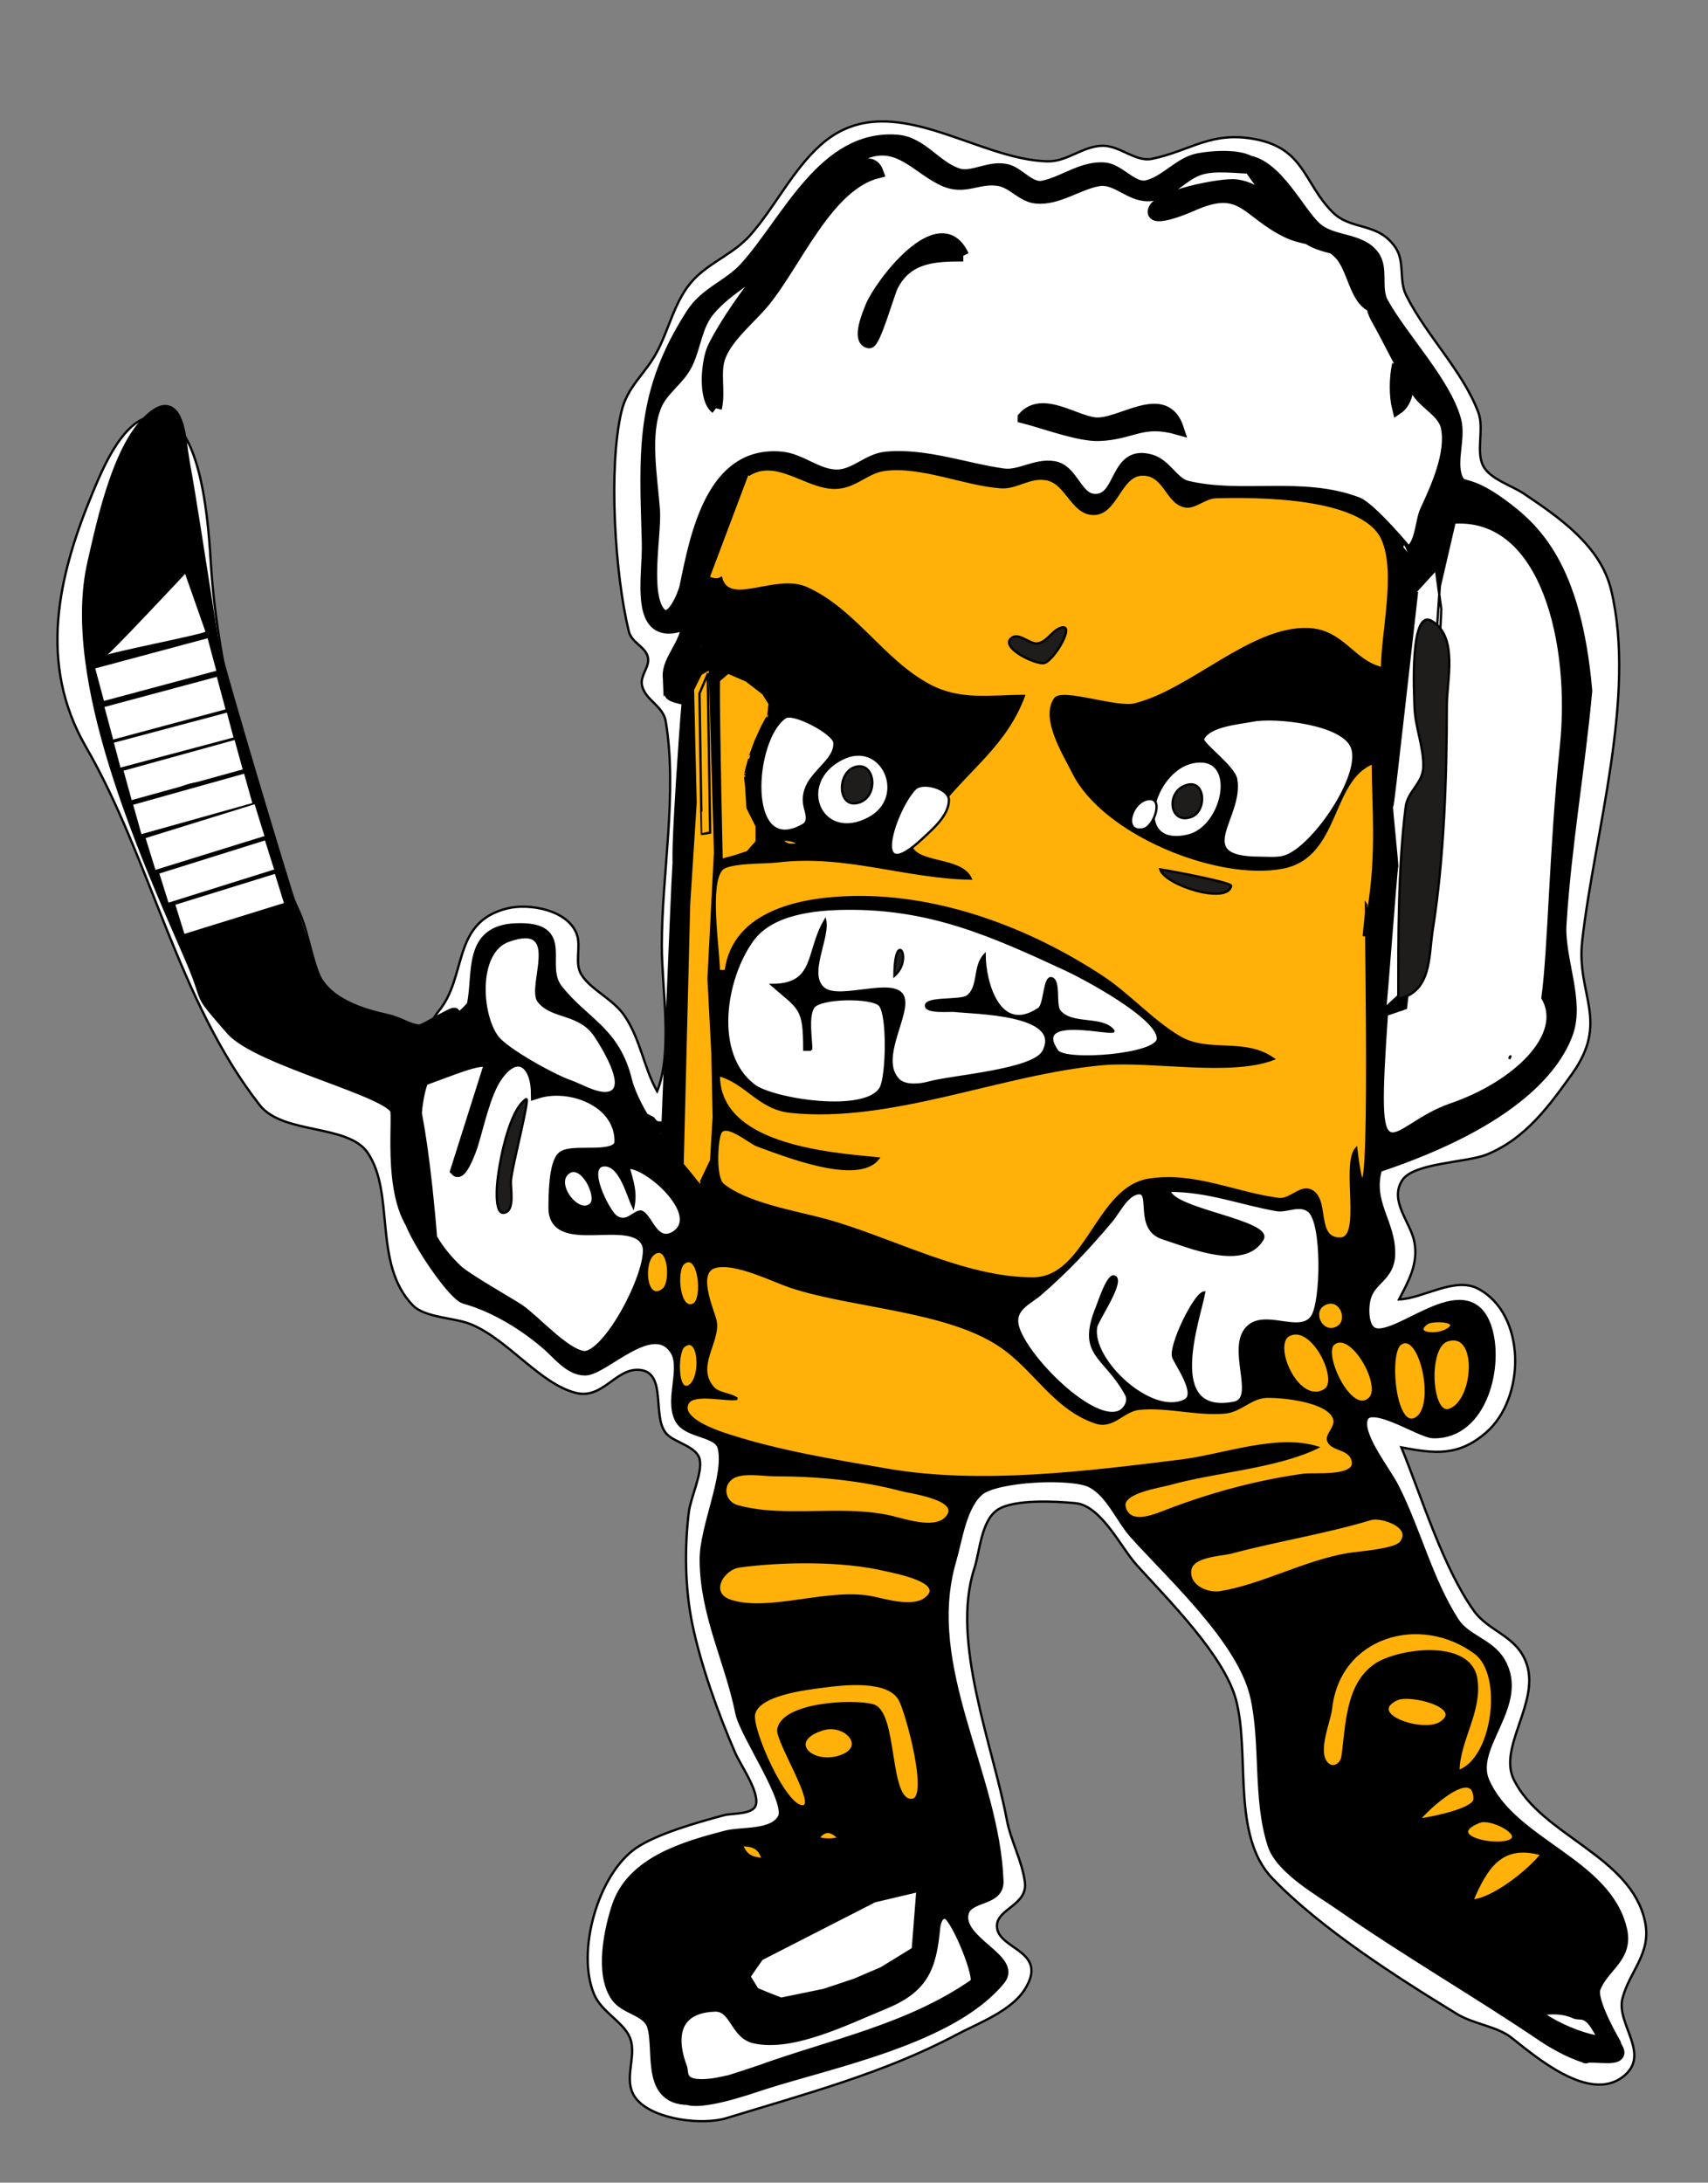 <?xml version="1.0" encoding="UTF-8"?>
<svg width="739" height="944" xmlns="http://www.w3.org/2000/svg" xmlns:svg="http://www.w3.org/2000/svg">
 <rect width="100%" height="100%" fill="#808080" stroke="none"/>
 <title>Logo - 4</title>
 <g stroke="null">
  <title>Layer 1</title>
  <path d="m284.333,472c-5.907,-10.471 -7.12,-22.463 -14.225,-32.845c-4.791,-7.002 -14.337,-10.989 -18.515,-17.568c-3.171,-4.991 -0.051,-12.125 -2.041,-17.56c-3.848,-10.504 -20.528,-13.493 -30.083,-11.129c-24.264,6.002 -17.097,29.413 -29.771,44.539c-2.89,3.45 -5.311,10.288 -10.432,10.861c-6.829,0.766 -23.776,-8.518 -29.854,-12.034c-14.033,-8.118 -13.904,-28.568 -19.935,-41.826c-19.395,-42.635 -35.111,-102.571 -38.158,-149.438c-0.995,-15.308 -3.407,-64.775 -23.983,-64.967c-13.571,-0.127 -22.821,22.422 -27.214,32.967c-15.1,36.241 -23.728,74.039 -2.968,110c28.295,49.014 39.69,109.438 75.199,154.938c10.039,12.862 38.187,8.097 46.721,20.626c11.98,17.586 2.185,48.061 19.478,65.942c5.271,5.45 17.797,5.342 24.782,8.088c16.202,6.368 30.347,26.13 46.019,29.879c11.367,2.719 16.971,-10.537 26.98,-10.02c12.8,0.661 5.277,20.907 12.277,27.916c3.684,3.688 12.924,5.289 14.126,10.827c1.277,5.882 -3.911,16.432 -4.704,22.804c-1.905,15.314 -1.65,32.851 1.431,48c3.68,18.089 11.262,39.056 18.581,56c2.297,5.315 10.468,16.696 9.022,22.539c-1.086,4.385 -10.353,3.608 -13.732,4.519c-10.692,2.883 -29.024,7.963 -38.18,14.266c-16.366,11.265 -25.952,44.748 -18.09,63.238c3.309,7.783 12.55,11.755 15.431,18.636c3.561,8.507 -3.953,19.14 3.322,27.17c7.589,8.378 28.07,10.924 38.517,7.719c33.335,-10.227 68.212,-19.433 99.32,-35.977c9.366,-4.981 23.755,-10.233 29.714,-19.646c10.835,-17.115 -12.03,-17.153 -12.031,-27.474c-0.001,-7.495 13.45,-9.009 12.095,-19.03c-1.26,-9.325 -6.113,-17.812 -7.821,-26.96c-5.953,-31.868 -24.319,-77.012 -14.095,-108.438c2.435,-7.482 2.966,-20.733 10.017,-25.52c7.014,-4.762 25.463,-3.722 33.761,-2.92c11.235,1.085 19.575,19.106 26.615,26.878c13.232,14.607 37.632,38.848 42.821,58c6.314,23.305 -2.132,58.803 15.786,77.384c21.06,21.84 53.937,42.818 79.818,58.641c7.295,4.46 17.299,5.297 23.639,10.287c10.62,8.36 33.551,28.119 48.162,16.944c12.621,-9.651 -3.064,-22.83 -0.113,-34.039c3.131,-11.891 12.677,-19.373 9.711,-33.217c-6.093,-28.439 -44.683,-37.01 -56.7,-61.218c-6.947,-13.995 10.969,-33.118 5.617,-49.782c-4.068,-12.663 -16.347,-14.03 -22.999,-23.401c-13.449,-18.946 -22.434,-48.943 -31.317,-70.599c14.283,2.672 24.604,4.053 36.671,-6.437c17.226,-14.974 17.386,-51.159 -3.45,-62.181c-10.155,-5.371 -23.69,4.228 -34.221,4.618c4.138,-8.018 8.359,-15.291 6.643,-24.782c-1.527,-8.449 -11.085,-17.799 -5.259,-26.775c4.92,-7.582 28.111,-7.616 36.616,-11.125c16.669,-6.878 26.57,-20.495 36.791,-34.756c16.519,-23.05 1.844,-34.268 4.446,-57.562c5.148,-46.084 23.645,-105.756 12.503,-151.922c-4.612,-19.106 -22.55,-31.329 -37.741,-41.569c-5.06,-3.411 -14.405,-6.243 -17.457,-11.743c-3.517,-6.338 0.452,-16.253 -2.256,-23.446c-6.772,-17.988 -22.512,-33.168 -31.213,-50.64c-3.279,-6.585 -0.415,-14.487 -4.659,-20.677c-7.635,-11.14 -19.022,-7.123 -27.171,-15.247c-12.405,-12.366 -12.028,-27.365 -33.243,-31.502c-19.31,-3.765 -28.058,4.97 -44.997,8.463c-6.883,1.419 -13.737,-5.629 -21.003,-5.67c-8.683,-0.049 -15.429,6.894 -24,6.734c-31.657,-0.593 -68.877,-33.306 -98.224,-7.117c-12.236,10.92 -19.621,26.595 -30.37,38.885c-7.201,8.234 -17.272,11.627 -24.578,19.307c-8.384,8.814 -10.588,21.762 -16.353,32.14c-5.038,9.069 -12.402,14.268 -14.933,25.003c-5.771,24.478 -2.792,70.564 3.168,94.978c1.251,5.127 6.964,6.46 8.228,11.07c1.182,4.309 -3.648,8.039 -2.417,12.735c1.64,6.256 9.08,8.555 10.192,15.238c5.161,31.032 -1.713,65.658 -1.713,96.979c0,18.708 4.85,45.507 -2,63z" fill="#ffffff" id="svg_2"/>
  <path stroke="#000000" d="m293.766,493.71c-3.007,12.454 -19.881,-14.521 -22.687,-26.011c-5.298,-21.698 -18.202,-24.826 -29.931,-39.599c-8.616,-10.854 6.047,-27.233 -17.946,-26.301c-20.577,0.799 -15.859,19.31 -18.72,32.779c-0.69,3.249 -36.13,30.721 -35.047,34.018c2.28,6.945 45.043,-17.756 42.032,-6.897l-14.118,44.578c2.193,2.346 6.298,-8.966 6.821,-10.618c2.754,-8.685 5.565,-22.558 10.615,-29.984c8.413,-12.374 17.259,-6.848 17.416,7.024c14.135,-4.58 36.094,3.236 36.176,20.852c0.039,8.551 -19.898,3.373 -24.675,6.649c-3.861,2.649 -3.915,17.812 -3.904,22.363c0.046,18.261 35.006,0.896 40.427,15.519c3.63,9.794 -16.863,50.092 -27.902,48.669c-8.136,-1.049 -20.712,-15.391 -27.767,-20.279c-3.071,-2.128 -22.853,-13.318 -26.799,-17.063c-3.946,-3.746 -7.878,-8.274 -10.89,-13.531c-6.023,-10.514 -0.141,-9.39 -6.751,-12.655c-13.221,-6.53 14.335,36.431 21.077,38.248c12.655,3.409 26.224,11.757 36.046,20.427c4.339,3.831 9.498,10.546 15.868,10.517c8.194,-0.037 28.887,-23.064 38.834,-9.111c5.544,7.777 -1.936,21.437 2.321,29.983c3.375,6.777 16.881,5.167 18.701,12.611c3.053,12.495 -7.85,34.576 -7.759,48.802c0.15,23.686 10.825,43.278 15.357,65.783c1.928,9.573 22.295,38.424 18.394,45.941c-4.089,7.88 -17.856,5.95 -24.754,7.759c-17.793,4.664 -40.68,11.125 -47.062,30.517c-3.446,10.473 -7.33,29.286 -0.261,38.956c3.879,5.306 13.348,5.74 15.507,12.373c3.628,11.146 -3.776,34.767 19.605,31.587c5.845,-0.795 6.069,1.504 12.656,-4.325c6.588,-5.829 0.317,-2.701 -6.826,-1.839c-14.287,1.725 -12.131,-4.9 -12.983,-7.143c-1.704,-4.485 -2.623,-8.88 -2.443,-12.772c0.179,-3.892 1.457,-7.28 4.147,-9.749c2.69,-2.469 6.791,-4.02 12.617,-4.238c8.948,-0.334 8.945,11.706 17.129,13.683c16.338,3.947 40.602,-8.409 55.586,-14.478c17.205,-6.967 20.77,-15.32 22.435,-33.044c0.274,-2.917 1.764,-7.404 5.66,-6.042c3.898,1.363 15.06,28.251 12.034,30.375c-28.259,19.836 -61.989,26.32 -93.584,37.772c-3.691,1.338 -32.963,10.669 -33.111,10.346c2.969,6.436 30.046,-3.301 34.902,-4.857c30.023,-9.619 81.695,-19.802 102.387,-45.245c6.784,-8.341 -16.948,-15.719 -16.166,-27.333c0.643,-9.547 15.594,-5.924 15.27,-15.056c-1.644,-46.311 -34.025,-92.428 -20.396,-138.971c2.68,-9.153 4.478,-23.856 12.286,-30.315c7.332,-6.063 40.065,-7.721 48.608,-3.425c8.595,4.321 12.744,15.479 18.961,22.397c16.413,18.265 46.751,45.777 52.252,70.343c4.605,20.56 1.025,44.085 7.473,63.999c3.412,10.538 20.495,20.115 29.32,26.259c29.118,20.272 59.211,37.561 87.634,56.818c1.507,1.021 4.242,2.723 7.429,4.419c3.187,1.695 6.826,3.384 10.14,4.378c3.315,0.994 -5.085,-0.486 8.196,0.211c6.641,0.348 7.4,-1.206 6.364,-3.415c-1.036,-2.209 -9.92,-16.996 -4.411,-7.339c5.509,9.657 -24.184,-0.674 -32.356,-9.33c8.669,-1.694 13.911,-1.067 18.354,0.92c2.222,0.993 5.4,-1.544 10.199,7.128c2.399,4.336 1.999,-0.41 5.291,6.173c3.292,6.583 1.731,-0.263 1.809,-0.128c0.312,0.543 -10.944,-18.301 -8.813,-23.947c3.579,-9.479 14.209,-13.157 11.476,-25.147c-6.613,-29.003 -47.735,-36.927 -59.504,-64.04c-6.804,-15.676 17.616,-33.634 6.78,-51.839c-4.694,-7.886 -14.892,-9.457 -19.83,-17.132c-11.356,-17.65 -16.569,-39.304 -25.99,-57.989c-3.581,-7.102 -14.854,-20.982 -13.908,-28.93c1.414,-11.898 25.078,4.666 31.136,4.8c21.027,0.464 28.205,-29.564 22.595,-45.644c-8.541,-24.482 -39.02,8.169 -49.175,2.425c-4.386,-2.48 -4.096,-11.486 -2.816,-15.608c2.384,-7.672 10.062,-8.822 10.352,-18.044c0.437,-13.887 -10.199,-22.37 -5.462,-37.977c60.742,-20.194 77.641,-44.467 82.486,-58.023c4.967,-13.897 -3.816,-32.078 -2.895,-46.999c2.084,-33.75 8.045,-67.253 11.132,-101c-4.748,-53.82 -22.119,-69.949 -37.121,-80.847c-15.002,-10.898 -16.93,-5.669 -19.02,-11.3c-2.746,-7.4 1.539,-17.052 -0.569,-24.853c-4.366,-16.153 -23.012,-35.498 -31.449,-50.72c-3.491,-6.299 0.252,-14.789 -4.041,-20.477c-5.837,-7.734 -17.847,-5.578 -24.947,-12.083c-7.607,-6.969 -16.755,-27.091 -29.766,-28.847c-2.477,-0.334 19.389,27.582 24.968,32.45c7.262,6.338 19.149,4.483 24.906,11.465c4.586,5.562 2.059,16.968 6.084,23.997c5.763,10.064 11.636,23.185 18.173,32.517c3.489,4.981 11.032,8.539 12.288,14.816c2.283,11.411 -4.403,26.023 -9.078,36.099c-2.303,4.964 -1.92,15.564 -7.833,17.997c0.191,-0.078 -15.939,-19.264 -21.812,-21.481c-23.955,-9.044 -50.196,-1.317 -73.767,-7.082c-5.708,-1.396 -8.985,-9.387 -15.451,-11.294c-16.14,-4.759 -12.254,18.046 -24.779,17.018c-7.519,-0.617 -9.156,-12.741 -17.147,-14.131c-7.857,-1.368 -14.7,4.113 -21.855,3.166c-15.84,-2.098 -34.032,-8.987 -51.001,-7.248c-7.695,0.789 -13.335,7.647 -21,7.709c-8.515,0.068 -15.609,-6.925 -24,-7.744c-29.954,-2.927 -37.046,33.094 -41.683,55.873c-0.617,3.032 -6.03,17.094 -11.058,11.273c-6.93,-8.023 -1.686,-34.08 -2.395,-44.273c-0.938,-13.466 -4.704,-33.36 0.998,-45.921c2.976,-6.556 9.919,-10.745 13.155,-17.433c3.724,-7.697 4.026,-16.459 9.7,-23.211c8.253,-9.822 20.219,-14.738 28.628,-24.847c11.934,-14.348 20.987,-36.742 39.655,-43.341c13.926,-4.923 21.797,6.915 33.118,12.095c9.171,4.197 14.866,-1.593 23.879,-0.077c6.067,1.02 10.015,7.008 16.121,7.587c9.426,0.893 17.995,-5.928 26.879,-7.487c8.199,-1.438 14.011,7.506 22.995,6.4c7.871,-0.969 13.026,-8.29 20.144,-10.973c7.036,-2.651 17.406,-0.793 24.864,-0.793c-2.314,-6.581 -19.046,-5.07 -24.911,-3.895c-7.979,1.599 -14.157,9.858 -22.089,11.644c-6.081,1.369 -11.838,-6.994 -18,-7.64c-9.717,-1.019 -17.876,5.993 -26.985,7.828c-5.427,1.093 -10.142,-5.518 -15.03,-6.995c-7.578,-2.291 -15.354,3.631 -21.564,1.661c-9.819,-3.115 -15.77,-13.69 -26.421,-14.545c-31.785,-2.55 -47.497,34.727 -65.749,54.957c-7.065,7.83 -17.1,10.679 -23.107,19.986c-22.107,34.254 -20.318,59.593 -19.159,98.999c0.439,14.939 -6.346,44.492 17.015,35c-0.04,8.696 -8.299,15.431 -7.973,22.834c7.933,-14.138 -0.326,-7.403 0,0c7.933,-14.138 -0.326,-7.403 0,0c7.933,-14.138 -0.326,-7.403 0,0c7.933,-14.138 -0.326,-7.403 0,0c7.933,-14.138 -0.326,-7.403 0,0c7.933,-14.138 -0.326,-7.403 0,0c7.933,-14.138 -0.326,-7.403 0,0c7.933,-14.138 -0.326,-7.403 0,0c7.933,-14.138 -0.326,-7.403 0,0c7.933,-14.138 -0.326,-7.403 0,0c7.933,-14.138 -0.326,-7.403 0,0c7.933,-14.138 -0.326,-7.403 0,0c7.933,-14.138 -0.326,-7.403 0,0c7.933,-14.138 -0.326,-7.403 0,0c7.933,-14.138 -0.326,-7.403 0,0c7.933,-14.138 -0.326,-7.403 0,0c0.22,4.985 8.397,3.562 8.903,10.188c-8.683,-5.203 -0.506,-6.626 0,0c-8.683,-5.203 -0.506,-6.626 0,0c-8.683,-5.203 -0.506,-6.626 0,0c-8.683,-5.203 -0.506,-6.626 0,0c-8.683,-5.203 -0.506,-6.626 0,0c-8.683,-5.203 -0.506,-6.626 0,0c-8.683,-5.203 -0.506,-6.626 0,0c-8.683,-5.203 -0.506,-6.626 0,0c-8.683,-5.203 -0.506,-6.626 0,0c-8.683,-5.203 -0.506,-6.626 0,0c-8.683,-5.203 -0.506,-6.626 0,0c-8.683,-5.203 -0.506,-6.626 0,0c-8.683,-5.203 -0.506,-6.626 0,0c-8.683,-5.203 -0.506,-6.626 0,0c-8.683,-5.203 -0.506,-6.626 0,0c-8.683,-5.203 -0.506,-6.626 0,0c-8.683,-5.203 -0.506,-6.626 0,0c-8.683,-5.203 -0.506,-6.626 0,0c-8.683,-5.203 -0.506,-6.626 0,0c-8.683,-5.203 -0.506,-6.626 0,0c-8.683,-5.203 -0.506,-6.626 0,0c-8.683,-5.203 -0.506,-6.626 0,0c-8.683,-5.203 -0.506,-6.626 0,0c-8.683,-5.203 -0.506,-6.626 0,0c-8.683,-5.203 -0.506,-6.626 0,0c-8.683,-5.203 -0.506,-6.626 0,0c-8.683,-5.203 -0.506,-6.626 0,0c-8.683,-5.203 -0.506,-6.626 0,0c-8.683,-5.203 -0.506,-6.626 0,0c-8.683,-5.203 -0.506,-6.626 0,0c-8.683,-5.203 -0.506,-6.626 0,0c-8.683,-5.203 -0.506,-6.626 0,0c-8.683,-5.203 18.175,2.988 0,0c-18.175,-2.988 -0.506,-6.626 0,0c3.713,48.584 -3.93,98.337 -3.93,146.978c7.643,-98.394 0,-48.641 0,0c7.643,-98.394 0,-48.641 0,0c7.643,-98.394 0,-48.641 0,0c7.643,-98.394 0,-48.641 0,0c7.643,-98.394 0,-48.641 0,0c7.643,-98.394 0,-48.641 0,0c7.643,-98.394 0,-48.641 0,0c7.643,-98.394 0,-48.641 0,0c7.643,-98.394 0,-48.641 0,0c7.643,-98.394 0,-48.641 0,0c7.643,-98.394 0,-48.641 0,0c7.643,-98.394 0,-48.641 0,0c7.643,-98.394 0,-48.641 0,0c7.643,-98.394 0,-48.641 0,0c7.643,-98.394 0,-48.641 0,0c7.643,-98.394 0,-48.641 0,0c7.643,-98.394 0,-48.641 0,0c7.643,-98.394 0,-48.641 0,0c7.643,-98.394 0,-48.641 0,0c7.643,-98.394 0,-48.641 0,0c7.643,-98.394 0,-48.641 0,0c7.643,-98.394 0,-48.641 0,0c7.643,-98.394 0,-48.641 0,0c7.643,-98.394 0,-48.641 0,0c7.643,-98.394 0,-48.641 0,0c7.643,-98.394 0,-48.641 0,0c7.643,-98.394 0,-48.641 0,0c7.643,-98.394 0,-48.641 0,0c7.643,-98.394 0,-48.641 0,0c7.643,-98.394 0,-48.641 0,0c7.643,-98.394 0,-48.641 0,0c7.643,-98.394 0,-48.641 0,0c7.643,-98.394 0,-48.641 0,0c7.643,-98.394 0,-48.641 0,0c7.643,-98.394 0,-48.641 0,0c7.643,-98.394 0,-48.641 0,0c7.643,-98.394 0,-48.641 0,0c7.643,-98.394 0,-48.641 0,0c7.643,-98.394 0,-48.641 0,0c7.643,-98.394 0,-48.641 0,0c7.643,-98.394 0,-48.641 0,0c7.643,-98.394 0,-48.641 0,0l0,0c7.643,-98.394 0,-48.641 0,0c7.643,-98.394 0,-48.641 0,0c7.643,-98.394 0,-48.641 0,0c7.643,-98.394 0,-48.641 0,0c7.643,-98.394 0,-48.641 0,0c7.643,-98.394 0,-48.641 0,0c7.643,-98.394 0,-48.641 0,0c7.643,-98.394 0,-48.641 0,0c7.643,-98.394 0,-48.641 0,0l0,43l0,0l0,0l0,0l0,0l0,0l0,0l0,0l0,0l0,0l0,0l0,0l0,0l0,0l0,0l0,0l0,0l0,0l0,0l0,0l0,0l0,0l0,0l0,0l0,0l0,0l0,0l0,0l0,0l0,0l0,0l0,0l0,0l0,0l0,0l0,0l0,0l0,0l0,0l0,0l0,0l0,0l0,0l0,0l0,0l0,0l0,0l0,0l0,0l0,0l0,0l0,0l0,0l0,0l0,0l0,0l0,0l0,0l0,0l0,0l0,0l0,0l0,0l0,0l0,0l-5.04,12.123l4.605,-11.113zm16.04,-317.123c1.818,-7.184 -0.976,-15.85 1.773,-22.646c3.529,-8.725 12.744,-15.962 18.684,-23.05c13.997,-16.704 27.518,-50.847 49.543,-56.304c-3.509,-9.971 -17.882,3.528 -21.228,7.87c-15.443,20.038 -38.553,45.298 -49.818,67.554c-2.898,5.727 -4.479,22.37 1.046,26.576m284,-44c-0.397,-27.003 -16.993,-26.7 -34.999,-37.628c-8.742,-5.305 -13.212,-13.444 -24.001,-14.914c-5.777,-0.787 -34.257,4.616 -35.677,11.002c-1.254,5.639 15.272,-1.569 16.637,-2.18c21.862,-9.793 23.055,2.668 41.066,11.466c8.194,4.003 15.881,2.206 22.812,9.49c5.912,6.215 6.522,19.678 14.162,22.764m-177,-22c-10.137,-22.052 -36.219,12.742 -39.931,22.043c-0.957,2.396 -6.32,14.601 -0.852,15.531c2.447,0.416 8.508,-21.409 10.159,-24.593c6.514,-12.557 18.091,-12.981 30.624,-12.981m188,47c-1.259,5.748 -1.396,13.278 0,19c5.406,-3.704 6.163,-15.769 0,-19m-416.642,288.567c21.61,-17.353 -4.238,-0.413 -6.621,-0.554c-4.766,-0.282 -8.699,-3.392 -13.954,-4.567c-10.511,-2.348 -26.382,-6.687 -31.874,-19.448c-5.538,-12.867 -40.948,-131.806 -43.864,-145.499c-14.825,-94.843 -10.347,-63.561 -12.911,-80.5c-0.782,-5.165 -1.718,-22.498 -10.794,-16.849c-16.313,10.153 -23.89,47.606 -27.839,64.653c-11.546,49.84 22.399,125.694 41.711,169.93c9.879,22.627 1.773,13.178 18.074,31.96c11.654,13.426 70.413,26.904 71.301,35.195c0.887,8.291 -4.229,47.903 15.412,56.874c-5.46,-69.243 -13.97,-81.232 -8.727,-50.744c-1.479,-36.534 -3.267,18.262 0,0c8.091,33.336 -3.267,18.262 0,0c8.091,33.336 -3.267,18.262 0,0c8.091,33.336 -3.267,18.262 0,0c8.091,33.336 -3.267,18.262 0,0c8.091,33.336 -3.267,18.262 0,0c8.091,33.336 -3.267,18.262 0,0c8.091,33.336 -3.267,18.262 0,0c8.091,33.336 0.452,-26.375 0,0c-0.452,26.375 -3.267,18.262 0,0l8.332,50.744c-18.871,-83.148 8.303,-77.226 8.396,-92.763c-14.057,27.096 -0.093,15.537 0,0l-6.642,1.567zm254.642,-265.567c8.784,2.223 24.144,8.035 32.864,7.664c14.475,-0.614 18.395,-7.132 34.136,-2.664c-5.862,-18.042 -25.029,-1.469 -36.04,-2.578c-9.038,-0.911 -22.815,-11.605 -30.96,-2.422zm-43.675,634.75c0,0 -2.25,28.688 -2.25,28.688c0,0 -14.625,9 -14.625,9c0,0 -11.812,5.062 -11.812,5.062c0,0 -13.5,4.5 -13.5,4.5c0,0 -19.125,3.938 -19.125,3.938c0,0 -11.812,-4.5 -11.825,-4.938c-0.012,-0.438 -3.925,-6.312 -3.938,-6.75c-0.012,-0.438 6.2,-9.125 6.2,-9.125c0,0 49.5,-25.312 49.5,-25.312c0,0 21.375,-5.062 21.375,-5.062l-0,0zm-108.338,-322.988c0,0 4.5,-1.688 4.5,-1.688c0,0 4.5,-12.375 4.263,-12.7c-0.237,-0.325 -0.325,-14.862 -0.325,-14.862c0,0 0.562,-46.688 0.325,-47.013c-0.237,-0.325 0.237,-17.112 0,-17.438c-0.237,-0.325 3.05,-35.675 3.05,-35.675c0,0 2.25,-24.75 2.013,-25.075c-1.362,-20.575 -0.888,-41.862 -0.888,-41.862c0,0 -2.25,-14.625 -2.487,-14.95c-0.237,-0.325 3.612,-22.737 3.375,-23.062m-11.188,227.666c0,0 5.062,-0.633 5.062,-0.633c0,0 0.633,-7.594 0.633,-7.594c0,0 9.571,-27.053 3.164,-107.262c-1.602,-20.052 -1.849,-60.394 -2.634,-69.815c-0.785,-9.421 -1.633,-7.141 -3.487,19.605c-3.708,53.492 -2.422,50.368 -2.739,54.323c-0.633,7.91 -5.062,119.918 -5.062,119.918c0,0 5.062,-8.543 5.062,-8.543zm-14.421,-1.74c0,0 2.303,1.201 2.303,1.201c0,0 1.301,1.602 1.301,1.602c0,0 0.801,0.3 0.707,0.296c-0.094,-0.005 1.295,0.505 1.201,0.501c-0.094,-0.005 1.195,-0.095 1.101,-0.1c-0.094,-0.005 -7.415,0.405 1.195,0.005c8.61,-0.4 10.111,-2.403 0.701,-0.3c0.514,-0.51 1.502,-0.801 1.502,-0.801" fill="#000000" id="svg_3" stroke-width="5" stroke-dasharray="null" stroke-linecap="null" stroke-linejoin="null"/>
  <path d="m307,250c2.067,0.526 3.202,1.037 5,0c3.492,12.812 23.676,-1.66 37,4.358c20.958,9.466 32.934,31.299 53.136,42.062c13.358,7.116 26.567,4.601 40.864,4.58c-7.865,21.028 -23.502,31.113 -36.369,47.679c-2.896,3.729 -14.251,11.833 -12.603,17.004c2.688,8.434 21.744,5.07 25.972,14.317c-28.661,-0.549 -54.435,-11.087 -84,-7.431c-4.742,0.587 -20.702,0.09 -23.74,3.389c-5.965,6.477 -1.26,35.201 -1.26,44.042l3,0c3.418,-26.423 33.858,-31.552 55,-31.981c37.911,-0.77 76.308,13.749 107.682,34.327c11.688,7.666 21.591,19.026 33.454,26.115c12.715,7.597 28.22,0.531 40.864,9.539c-18.895,7.224 -52.917,0.337 -74,2.217c-43.644,3.892 -91.414,25.22 -135,20.606c-13.681,-1.449 -19.132,-12.7 -31,-15.823c0.004,30.077 46.054,33.863 69,36c-8.752,11.581 -41.307,-1.667 -52.28,-5.597c-3.431,-1.229 -14.159,-10.684 -16.219,-5.09c-1.477,4.012 -2.236,19.143 1.313,22.028c10.36,8.421 31.467,11.811 44.205,15.286c28.393,7.745 60.119,25.433 89.962,25.304c23.247,-0.101 27.475,-39.074 50.059,-42.677c19.673,-3.138 37.349,5.882 56.177,8.311c4.837,0.624 9.257,-5.469 13.542,-3.824c8.612,3.306 1.7,21.129 13.145,20.945c9.791,-0.157 0.752,-32.089 6.877,-38.961c7.001,58.312 4.219,-90.382 4.219,-105.725c0.986,1.479 -3.237,28.277 1,3c4.237,-25.277 2,-45.388 2,-64c-18.685,7.367 -14.495,40.489 -39,45.213c-28.245,5.446 -77.558,-14.687 -90.608,-40.999c-3.802,-7.667 -13.835,-23.359 -7.948,-31.926c3.003,-4.37 26.658,4.367 34.556,2.389c24.437,-6.119 50.506,-33.565 75,-32.573c15.133,0.613 19.338,13.957 32,16.896c0,-15.524 6.574,-41.37 0.179,-55.778c-8.393,-18.91 -55.377,-18.681 -72.176,-18.2c-4.59,0.132 -8.921,4.641 -13.018,4.017c-8.272,-1.259 -8.864,-14.212 -18.977,-13.786c-9.777,0.411 -11.055,18.243 -21.968,16.944c-8.257,-0.983 -10.874,-13.268 -19.08,-14.913c-7.417,-1.486 -12.89,3.927 -19.953,3.427c-15.619,-1.106 -33.963,-9.467 -49.927,-7.571c-8.12,0.965 -12.989,7.89 -22.077,7.842c-12.271,-0.065 -25.205,-13.331 -37.224,-5.49m-12.704,88.796c0,0 3.938,-3.375 3.938,-3.375c0,0 7.875,3.375 7.875,3.375c0,0 7.312,5.625 7.312,5.625c0,0 2.812,4.5 2.812,4.5c0,0 -0.562,5.062 -0.575,4.962c-0.012,-0.1 -2.8,5.163 -2.8,5.163c0,0 -2.812,6.188 -2.812,6.188c0,0 -2.25,6.188 -2.262,6.087c-0.012,-0.1 -2.238,8.538 -2.25,8.438c-0.012,-0.1 0.575,5.163 0.575,5.163c0,0 0.562,9 0.562,9c0,0 3.938,7.875 3.938,7.875c0,0 0,6.75 0,6.75c0,0 -3.938,4.5 -3.938,4.5c0,0 -5.062,1.688 -5.062,1.688c0,0 -6.188,1.688 -6.188,1.688c-1.688,-78.75 -1.125,-77.625 -1.125,-77.625zm-7.875,-2.812c0,0 3.938,-2.25 3.938,-2.25c0,0 2.25,79.312 2.25,79.312c0,0 -2.812,54.563 -2.812,54.563c0,0 1.688,32.625 1.688,32.625c0,0 0.562,28.125 0.562,27.562c0,-0.562 -1.125,18.562 -1.125,18.562c0,0 -5.062,10.688 -5.075,10.587c-0.012,-0.1 -7.3,-8.9 -7.3,-8.9c0,0 2.812,-112.5 2.812,-112.5c0,0 2.812,-43.875 2.812,-43.875c0,0 -0.562,-23.625 -0.562,-23.625c0,0 -0.562,-25.312 -0.562,-25.312c0,0 3.375,-6.75 3.375,-6.75zm2.997,0.087c0,0 1.068,68.522 1.068,68.522c0,0 -3.56,0.712 -3.633,0.678c-0.074,-0.034 -0.994,-60.835 -0.994,-60.835c0,0 3.56,-8.365 3.56,-8.365z" fill="#ffb10a" id="svg_4"/>
  <path d="m662,268c17.026,-5.987 -20.894,-32.728 -19.534,-22.101c0.86,6.717 17,12.773 19.534,22.101z" fill="#1e1d1c" id="svg_5" stroke="null"/>
  <path d="m600.042,438.831c-5.295,75.574 0.362,48.196 27.711,38.824c27.349,-9.371 49.059,-30.181 39.619,-45.988c2.858,-20.371 3.382,-64.699 8.007,-108.77c4.625,-44.071 -7.982,-99.136 -46.054,-96.897l-6.332,27.323l-8.88,129.946l-2.535,24.489l-3.285,28.239l-8.25,2.833zm13.058,-182.847c-10.5,93 -10.5,93 -10.85,92.6c-0.35,-0.4 2.6,26.65 2.25,26.25c-0.35,-0.4 -4.9,61.9 -5.25,61.5c-0.35,-0.4 16.85,-15.35 16.85,-16.1c0,-0.75 7.5,-156.75 7.5,-156.75c0,0 -2.25,-16.5 -2.25,-16.5" fill="#ffffff" id="svg_6" stroke="null"/>
  <path d="m605,432c14.54,-3.057 13.087,-18.481 14.919,-30c4.923,-30.964 6.072,-65.622 6.081,-97c0.003,-10.807 4.963,-29.526 -6.449,-36.385c-9.72,-5.841 -7.714,31.331 -7.511,37.385c0.294,8.729 4.118,17.317 3.774,25.997c-0.265,6.717 -6.802,10.35 -7.626,17.004c-3.295,26.586 -3.188,56.162 -3.188,82.999m-146.143,-160.457c-3.807,1.343 -5.778,6.092 -9.908,6.715c-3.579,0.541 -8.397,-5.32 -11.667,-2.01c-4.134,4.184 11.415,11.554 14.678,10.484c4.413,-1.447 13.785,-17.62 6.897,-15.189z" fill="#1e1d1c" id="svg_7" stroke="null"/>
  <path d="m311,372l0,0m28.733,-61.723c-14.02,9.492 -17.201,60.796 7.723,46.542c2.886,-1.651 1.282,-5.311 0.731,-7.822c-2.981,-13.587 13.516,-18.351 12.844,-27.807c-0.284,-3.984 -17.697,-13.352 -21.298,-10.913m202.267,1.379c-5.489,1.118 -18.693,2.029 -21.456,7.91c-0.873,1.858 13.328,11.985 14.304,17.434c2.969,16.561 -19.764,33.962 10.152,34c3.207,0.004 6.704,0.358 9.864,-0.281c12.054,-2.44 34.59,-34.888 30.157,-47.299c-3.819,-10.691 -33.797,-13.642 -43.021,-11.764m-177.679,16.526c-20.419,10.279 -9.236,36.771 11.59,25.748c17.149,-9.077 5.936,-34.571 -11.59,-25.748m151.671,1.494c-17.09,3.523 -26.667,37.379 -2.033,31.748c15.859,-3.625 22.139,-35.891 2.033,-31.748z" fill="#ffffff" id="svg_8" stroke="null"/>
  <path d="m369.276,331.991c-7.316,3.007 -6.707,18.336 2.701,15.015c8.668,-3.059 6.386,-18.75 -2.701,-15.015z" fill="#1e1d1c" id="svg_9" stroke="null"/>
  <path d="m93.668,341.157c-5.233,0.366 -23.649,4.904 -26.539,9.173c-5.547,8.194 5.734,24.697 14.569,24.402c5.323,-0.178 19.528,-5.521 21.174,-10.931c1.467,-4.823 -3.018,-23.077 -9.203,-22.644m302.329,-0.064c-8.424,8.292 -20.203,43.446 3.101,21.644c4.417,-4.132 11.412,-9.992 11.48,-16.681c0.052,-5.105 -11.293,-8.2 -14.581,-4.963m100.612,4.568c-7.285,1.272 -10.885,14.726 -2.023,12.984c4.822,-0.948 9.227,-14.243 2.023,-12.984z" fill="#ffffff" id="svg_10"/>
  <path d="m512.3,339.924c-7.92,3.47 -6.023,16.946 3.313,13.321c6.862,-2.664 5.961,-17.384 -3.313,-13.321z" fill="#1e1d1c" id="svg_11" stroke="null"/>
  <path d="m338,363c2.372,2.842 4.478,2.653 8,2c-2.665,-1.546 -4.93,-1.861 -8,-2z" fill="#ffb10a" id="svg_12"/>
  <path d="m502,376c2.017,6.91 29.186,15.34 30.677,7.139c0.277,-1.522 -26.754,-6.553 -30.677,-7.139z" fill="#1e1d1c" id="svg_13" stroke="null"/>
  <path d="m351,454l-3,0c0,-18.334 -1.86,-17.506 -14,-28c19.324,-0.012 14.855,-14.31 23,-28c1.745,7.763 -8.258,23.981 -0.278,29.74c7.026,5.07 29.896,-4.805 33.872,2.942c3.743,7.295 -11.011,27.268 -1.772,36.378c3.001,2.96 9.527,2.171 13.178,1.141c9.627,-2.718 45.015,-5.156 49.421,-13.426c8.837,-16.589 -30.53,-16.624 -38.421,-17.588c-1.93,-0.235 -12.357,0.903 -12.357,-2.227c0,-3.676 15.08,-1.859 17.889,-4.002c5.464,-4.17 2.637,-12.835 7.468,-17.958c0,11.252 6.119,35.024 23.499,23.278c2.628,-1.777 2.242,-13.937 5.423,-13.197c3.767,0.877 1.331,11.37 3.462,14.124c5.116,6.614 18.548,2.395 23.292,8.51c2.186,2.817 -35.798,-7.807 -24.292,8.783c3.453,4.978 43.61,1.876 43.613,-5.334c0.004,-9.195 -32.412,-26.382 -39.879,-29.841c-32.155,-14.892 -58.588,-26.721 -95.118,-26.315c-13.192,0.146 -31.874,1.893 -40.396,13.613c-12.03,16.544 -17.312,49.151 0.617,62.79c8.288,6.305 48.522,12.521 54.839,1.088c2.777,-5.026 3.335,-31.199 -0.32,-35.677c-3.153,-3.864 -26.298,-3.563 -28.918,0.922c-2.554,4.37 -0.822,13.304 -0.822,18.256m-244.003,-56.984c-4.992,0.974 -14.066,2.229 -16.658,7.208c-4.561,8.761 5.514,17.678 13.661,16.081c13.92,-2.73 17.308,-26.081 2.997,-23.289m113.046,9.846c-13.822,4.93 -12.195,31.837 -4.826,41.637c4.051,5.387 24.535,16.763 31.783,19.217c4.385,1.484 12.963,6.821 17.506,4.452c6.348,-3.311 -4.318,-20.163 -6.876,-24.029c-6.856,-10.359 -18.567,-7.639 -24.514,-14.96c-5.116,-6.298 10.571,-34.749 -13.073,-26.317z" fill="#ffffff" id="svg_14" stroke="null"/>
  <path d="m387,422c8.451,-7.383 0,-20.909 0,0z" fill="#1e1d1c" id="svg_15" stroke="null"/>
  <path d="m104.966,424.072c-5.353,2.294 -4.803,14.177 1.669,11.841c5.853,-2.113 7.293,-15.681 -1.669,-11.841z" fill="#ffffff" id="svg_16"/>
  <path d="m653,458c0.365,-1.455 0.967,-1.635 0,0m-425.393,17.389c-7.549,4.831 -11.79,28.312 -12.489,36.611c-0.179,2.124 -1.218,15.221 4.13,12.108c3.206,-1.865 1.689,-10.032 1.792,-13.108c0.191,-5.671 8.623,-36.927 6.567,-35.611" fill="#1e1d1c" id="svg_17" stroke="null"/>
  <path d="m272,505c1.644,6.068 3.342,10.627 2,17c-2.358,-4.758 -5.435,-17.674 -12.072,-18.007c-8.887,-0.445 1.113,19.491 4.518,22.064c5.124,3.872 8.607,-3.64 11.689,-1.737c3.798,2.344 6.108,13.005 13.043,8.847c12.014,-7.202 -10.543,-27.879 -19.178,-28.167m-26.182,2.282c-6.205,4.849 4.678,18.688 9.863,13.488c3.198,-3.208 -4.038,-18.039 -9.863,-13.488m260.182,7.718c1.776,8.332 44.771,13.233 40.25,21c-7.858,13.5 -31.952,3.135 -43.25,-0.5c-11.645,-3.747 -5.017,-19.444 -10.028,-19.444c-5.052,0 -9.037,8.433 -12.028,11.972c-10.011,11.845 -19.025,21.559 -30.861,31.778c-4.06,3.505 -10.621,6.068 -10,12.194c1.202,11.854 31.541,43.276 43.834,38.667c2.67,-1.002 4.832,-4.737 3.361,-7.445c-9.41,-17.314 -21.322,-16.759 -12.528,-38.222c0.844,-2.061 4.554,-13.653 7.25,-12.944c5.088,1.337 -7.264,18.864 -7.778,21.944c-2.38,14.281 24.085,38.922 38.445,31.667c5.4,-2.729 -3.851,-15.547 -5.028,-18.667c-1.772,-4.696 9.324,-27.705 13.361,-28c-2.077,11.381 -17.487,53.615 12.912,47.708c9.818,-1.909 -2.947,-23.615 5.692,-32.557c7.547,-7.811 22.611,3.05 28.013,-4.652c4.411,-6.289 4.923,-41.098 -1.439,-45.813c-4.146,-3.073 -9.387,0.445 -13.858,-0.342c-15.968,-2.811 -29.412,-8.344 -46.32,-8.344z" fill="#ffffff" id="svg_18" stroke="null"/>
  <path d="m282.801,542.289c-5.115,3.86 -3.459,21.476 4.157,15.424c3.907,-3.104 2.529,-20.47 -4.157,-15.424m13.01,4c-3.81,2.955 -2.129,21.455 4.416,17.819c4.318,-2.398 2.384,-23.093 -4.416,-17.819m23.189,58.711c-4.782,0.844 -18.834,-2.847 -21.411,1.781c-3.877,6.964 13.154,12.545 17.47,13.931c22.697,7.29 45.496,10.934 68.941,14.968c40.396,6.95 86.689,1.032 127,-3.938c18.103,-2.232 41.285,-11.193 59,-5.742c-17.733,8.63 -44.552,10.356 -64,15.814c-4.367,1.226 -21.111,3.562 -19.429,10.006c2.172,8.319 13.001,3.581 17.99,1.664c19.278,-7.407 38.983,-12.765 59.439,-15.623c4.36,-0.61 22.693,1.373 21.351,-5.791c-1.121,-5.978 -8.823,-4.646 -10.601,-8.762c-1.271,-2.945 3.999,-6.092 2.399,-10.079c-2.936,-7.314 -22.122,-9.314 -29.109,-9.127c-6.812,0.182 -11.259,6.197 -18.04,6.791c-12.326,1.08 -24.73,-2.8 -36.999,-1.62c-7.139,0.687 -11.316,8.537 -19.001,5.931c-18.028,-6.113 -26.35,-23.196 -41.446,-33.271c-22.958,-15.322 -62.972,-16.616 -89.554,-25.129c-8.436,-2.701 -24.772,-11.25 -33.532,-8.883c-8.498,2.297 -1.048,18.499 0.053,23.078c2.14,8.908 -9.249,19.942 -0.913,29.26c2.397,2.68 7.387,2.484 10.392,4.741m254.281,-41.049c-6.513,3.074 -1.434,13.643 5.218,10.216c5.627,-2.898 1.592,-13.431 -5.218,-10.216m44.231,8.3c-6.95,4.844 5.148,5.987 9.604,2.2c4.001,-3.4 -7.441,-3.706 -9.604,-2.2m-59.906,5.224c-7.673,4.164 4.115,30.923 15.671,23.703c6.609,-4.129 -5.529,-29.207 -15.671,-23.703m68.54,2.248c-8.952,2.999 -7.13,32.596 0.825,30.087c11.223,-3.541 13.136,-34.763 -0.825,-30.087m-49.236,1.559c-5.028,4.345 7.746,31.661 15.822,23.455c5.583,-5.672 -8.23,-30.018 -15.822,-23.455m28.911,0.007c-5.545,4.182 -2.204,39.019 7.415,31.763c8.368,-6.311 0.982,-38.096 -7.415,-31.763m-310.01,0.982c-3.157,2.556 -3.209,20.967 2.615,17.055c5.36,-3.601 4.364,-22.708 -2.615,-17.055" fill="#ffb10a" id="svg_20"/>
  <path d="m316.678,639.26c-4.998,3.603 -3.112,10.663 2.352,12.176c20.836,5.771 45.346,-0.443 66.97,4.7c5.92,1.408 18.277,5.628 23.304,0.397c7.79,-8.107 -15.699,-11.137 -19.304,-12.106c-17.555,-4.714 -36.909,-6.427 -55,-6.427c-4.909,0 -14.147,-1.75 -18.322,1.26m276.322,17.717c-19.557,5.906 -40.281,9.127 -60.04,14.413c-4.615,1.235 -17.325,1.346 -18.031,7.847c-0.745,6.868 7.582,10.343 13.074,9.423c18.521,-3.103 36.19,-13.195 54.978,-16.42c4.565,-0.784 20.401,-1.807 23.057,-5.062c5.6,-6.861 -8.301,-11.632 -13.038,-10.201m-272.997,20.472c-7.43,0.995 -13.694,11.774 -3.845,14.937c16.883,5.421 42.924,-5.525 61.842,-1.378c5.873,1.287 16.896,4.481 22.304,0.491c10.004,-7.38 -14.024,-11.714 -17.304,-12.491c-18.42,-4.368 -44.23,-4.073 -62.997,-1.559m310.997,88.551c15.155,-4.895 20.035,-41.615 7.372,-51.044c-23.762,-17.691 -59.027,-7.64 -62.499,24.044c-0.621,5.669 -6.593,18.761 -1.617,23.737c2.702,2.701 6.163,0.13 6.596,-2.885c1.917,-13.33 1.65,-31.317 14.245,-39.837c9.821,-6.642 40.913,-10.906 43.619,6.026c2.241,14.024 -7.564,26.528 -7.716,39.959m-275,-36.543c-6.931,0.921 -27.979,3.239 -29.766,11.912c-1.383,6.716 13.707,40.837 21.29,39.845c5.959,-0.779 -11.546,-28.202 -10.762,-33.206c1.772,-11.316 32.338,-12.856 40.973,-10.429c10.496,2.951 6.17,42.42 17.083,40.85c7.505,-1.08 -2.452,-37.699 -5.532,-43.322c-5.026,-9.177 -24.567,-6.809 -33.286,-5.65m248.284,5.483c-13.507,6.601 11.307,15.04 18.894,10.238c10.83,-6.852 -13.183,-13.028 -18.894,-10.238m-248.283,12.966c-16.115,4.955 -4.668,16.088 7.833,11.633c11.427,-4.072 1.834,-14.606 -7.833,-11.633m257.999,39.094c3.921,-0.448 23.997,-4.234 23.997,-8.904c0,-15.172 -21.852,5.724 -23.997,8.904m26.089,0.924c-15.376,6.119 6.529,11.181 13.238,8.159c5.829,-2.627 -8.177,-10.174 -13.238,-8.159m-286.089,7.076c3.294,0.808 5.706,0.808 9,0c-3.348,-3.259 -6.018,-3.941 -9,0m-33,3c1.727,4.524 4.293,5.67 9,6c-1.52,-4.87 -4.099,-5.834 -9,-6m316,24c9.015,-0.615 24.531,-12.966 30,-20c-17.143,-4.946 -23.805,5.401 -30,20" fill="#ffb10a" id="svg_22"/>
  <rect fill="#ffffff" stroke-width="null" stroke-dasharray="null" stroke-linejoin="null" stroke-linecap="null" x="46.225" y="298.995" width="50.331" height="14.572" id="svg_1" transform="rotate(-15.012 71.391,306.281) "/>
  <rect fill="#ffffff" stroke-width="null" stroke-dasharray="null" stroke-linejoin="null" stroke-linecap="null" x="49.857" y="314.529" width="50.593" height="11.129" transform="rotate(-14.901 75.154,320.094) " id="svg_21"/>
  <rect fill="#ffffff" stroke-width="null" stroke-dasharray="null" stroke-linejoin="null" stroke-linecap="null" x="54.321" y="326.45" width="49.835" height="13.196" transform="rotate(-15.442 79.238,333.048) " id="svg_23"/>
  <ellipse fill="#000000" stroke-width="null" stroke-dasharray="null" stroke-linejoin="null" stroke-linecap="null" cx="86.936" cy="358.138" id="svg_24" rx="19.809" ry="22.416" transform="rotate(73.597 86.936,358.138) "/>
  <rect fill="#ffffff" stroke-width="null" stroke-dasharray="null" stroke-linejoin="null" stroke-linecap="null" x="58.486" y="341.099" width="49.835" height="13.196" transform="rotate(-15.642 83.403,347.697) " id="svg_25"/>
  <rect fill="#ffffff" stroke-width="null" stroke-dasharray="null" stroke-linejoin="null" stroke-linecap="null" x="64.021" y="354.827" width="49.384" height="14.402" transform="rotate(-17.23 88.713,362.028) " id="svg_26"/>
  <ellipse fill="#000000" stroke-width="null" stroke-dasharray="null" stroke-linejoin="null" stroke-linecap="null" cx="107.088" cy="414.887" id="svg_27" rx="21" ry="26" transform="rotate(-15.642 107.088,414.887) "/>
  <rect fill="#ffffff" stroke-width="null" stroke-dasharray="null" stroke-linejoin="null" stroke-linecap="null" x="69.832" y="370.34" width="47.894" height="13.196" transform="rotate(-17.403 93.779,376.938) " id="svg_28"/>
  <rect fill="#ffffff" stroke-width="null" stroke-dasharray="null" stroke-linejoin="null" stroke-linecap="null" x="76.828" y="384.332" width="45.073" height="13.196" transform="rotate(-17.22 99.364,390.93) " id="svg_29"/>
  <rect fill="#ffffff" stroke-width="null" stroke-dasharray="null" stroke-linejoin="null" stroke-linecap="null" x="42.234" y="282.314" width="50.331" height="14.572" transform="rotate(-15.012 67.4,289.6) " id="svg_30"/>
  <path fill="#ffffff" stroke-width="null" stroke-dasharray="null" stroke-linejoin="null" stroke-linecap="null" d="m75.758,246.451c0,0 -25.214,42.517 -25.695,41.694c-0.48,-0.823 40.103,-18.378 39.623,-19.201c-0.48,-0.823 -13.928,-22.493 -13.928,-22.493z" id="svg_31" transform="rotate(12.388 69.875,267.304) "/>
  <ellipse stroke="#000000" id="svg_33" cy="316.6" cx="163.7" stroke-linecap="null" stroke-linejoin="null" stroke-dasharray="null" stroke-width="5" fill="#000000"/>
 </g>
</svg>